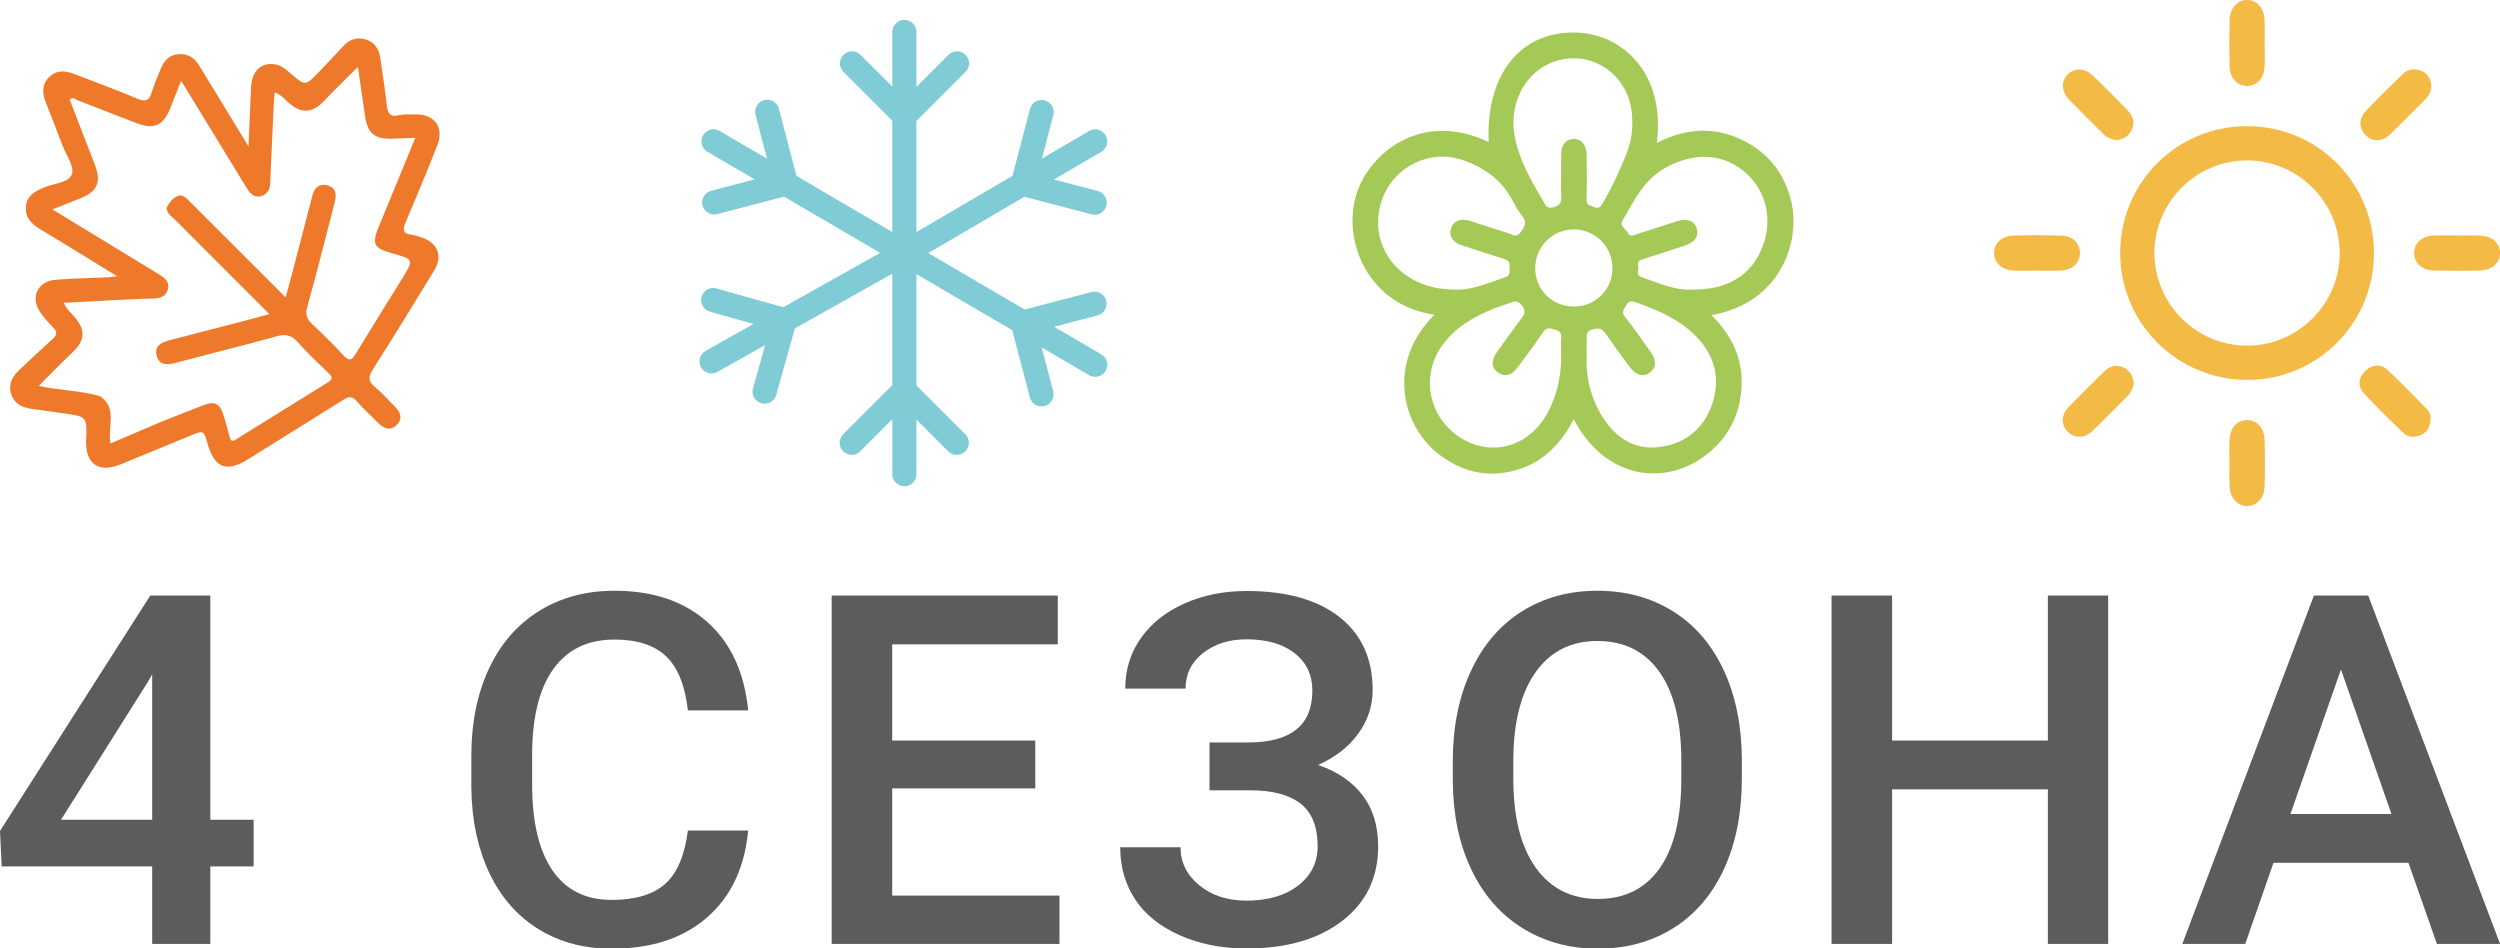 <?xml version="1.0" encoding="UTF-8"?> <!-- Creator: CorelDRAW 2021.5 --> <svg xmlns="http://www.w3.org/2000/svg" xmlns:xlink="http://www.w3.org/1999/xlink" xmlns:xodm="http://www.corel.com/coreldraw/odm/2003" xml:space="preserve" width="150.622mm" height="57.138mm" style="shape-rendering:geometricPrecision; text-rendering:geometricPrecision; image-rendering:optimizeQuality; fill-rule:evenodd; clip-rule:evenodd" viewBox="0 0 13928.81 5283.85"> <defs> <style type="text/css"> <![CDATA[ .fil2 {fill:#EF792A;fill-rule:nonzero} .fil1 {fill:#F4BA46;fill-rule:nonzero} .fil3 {fill:#A5C956;fill-rule:nonzero} .fil4 {fill:#7FCBD6;fill-rule:nonzero} .fil0 {fill:#5C5C5C;fill-rule:nonzero} ]]> </style> </defs> <g id="Layer_x0020_1">  <g id="_105553344327936"> <path class="fil0" d="M339.97 4567.19l507.91 0 0 -810.55 -23.97 42.67 -483.94 767.89zm831.93 0l241.29 0 0 259.98 -241.29 0 0 431.96 -324.01 0 0 -431.96 -838.55 0 -9.33 -197.31 837.24 -1311.84 334.65 0 0 1249.17z"></path> <path class="fil0" d="M4168.53 4627.18c-19.58,207.13 -95.98,368.64 -229.31,484.62 -119.16,103.71 -273.54,161.05 -463.07,172.05l-129.73 0c-129.77,-8.47 -245.71,-44.52 -347.75,-108.05 -117.78,-73.31 -208.66,-177.53 -272.64,-312.62 -64,-135.1 -97.31,-291.94 -99.99,-470.62l0 -181.32c0,-183.08 32.43,-344.38 97.35,-483.94 64.83,-139.53 157.97,-247.08 279.29,-322.61 121.29,-75.55 261.5,-113.33 420.61,-113.33 214.21,0 386.62,57.97 517.28,173.97 130.66,116.01 206.64,280.21 227.97,492.62l-335.95 0c-16.02,-139.53 -56.67,-240.2 -122.01,-301.96 -65.32,-61.79 -161.09,-92.65 -287.28,-92.65 -146.64,0 -259.28,53.6 -337.97,160.8 -78.66,107.21 -118.89,264.41 -120.64,471.7l0 172.16c0,209.93 37.52,370.08 112.64,480.37 75.1,110.3 185.11,165.47 329.95,165.47 132.45,0 231.98,-29.79 298.63,-89.32 66.68,-59.57 108.9,-158.68 126.68,-297.33l335.95 0z"></path> <polygon class="fil0" points="5768.18,4392.56 4970.93,4392.56 4970.93,4989.85 5902.85,4989.85 5902.85,5259.12 4633.64,5259.12 4633.64,3318.01 5893.48,3318.01 5893.48,3589.99 4970.93,3589.99 4970.93,4125.92 5768.18,4125.92 "></polygon> <path class="fil0" d="M7311.83 3847.29c0,-87.11 -32.88,-156.43 -98.65,-207.98 -65.8,-51.55 -155.09,-77.32 -267.96,-77.32 -96.89,0 -177.77,25.54 -242.65,76.67 -64.89,51.08 -97.32,117.08 -97.32,197.95l-335.95 0c0,-105.73 29.33,-199.98 87.99,-282.61 58.65,-82.66 139.98,-146.87 243.99,-192.64 103.97,-45.8 218.64,-68.67 343.94,-68.67 222.19,0 394.83,48.45 517.92,145.31 123.12,96.9 184.65,232.45 184.65,406.61 0,87.99 -26.65,168.9 -79.99,242.66 -53.3,73.76 -127.98,131.96 -223.96,174.63 108.41,37.35 191.3,94.02 248.62,170 57.35,75.99 86,170.46 86,283.31 0,174.17 -66.66,312.62 -199.95,415.26 -124.89,96.19 -288.75,147.3 -491.6,153.39l-78.98 0c-122.15,-4.07 -233.46,-28.32 -333.98,-72.71 -110.67,-48.87 -193.78,-115.52 -249.31,-199.98 -55.56,-84.43 -83.32,-181.33 -83.32,-290.61l335.95 0c0,83.51 34.65,153.95 104.01,211.27 69.32,57.35 157.31,85.99 263.95,85.99 119.1,0 214.85,-27.96 287.3,-83.97 72.43,-55.98 108.64,-128.86 108.64,-218.64 0,-109.32 -31.81,-188.66 -95.32,-237.99 -63.55,-49.33 -156.66,-73.99 -279.28,-73.99l-227.97 0 0 -266.63 215.97 0c238.17,0 357.28,-96.43 357.28,-289.3z"></path> <path class="fil0" d="M9367.43 4237.92c0,-215.08 -40.65,-379.96 -121.98,-494.59 -81.29,-114.68 -196.62,-171.99 -345.93,-171.99 -145.8,0 -259.74,57.12 -341.99,171.31 -82.21,114.21 -124.23,275.76 -125.96,484.62l0 111.96c0,213.32 41.53,378.21 124.66,494.6 83.06,116.46 198.38,174.66 345.97,174.66 149.28,0 264.15,-56.86 344.6,-170.64 80.44,-113.76 120.64,-279.98 120.64,-498.62l0 -101.3zm-404.1 1045.93l-121.69 0c-133,-8.71 -253.05,-46.5 -360.1,-113.37 -123.08,-76.89 -218.19,-186.44 -285.3,-328.68 -67.14,-142.14 -101.13,-306.14 -101.97,-491.92l0 -109.29c0,-189.32 33.5,-356.41 100.64,-501.29 67.07,-144.85 161.74,-255.74 283.98,-332.66 122.18,-76.83 262.39,-115.29 420.61,-115.29 158.15,0 298.4,37.97 420.61,113.98 122.18,75.98 216.65,185.3 283.31,327.96 66.67,142.66 100.45,308.61 101.33,497.96l0 107.95c0,190.22 -32.92,357.09 -98.65,500.63 -65.81,143.51 -159.79,253.74 -281.99,330.64 -106.31,66.87 -226.57,104.65 -360.77,113.37z"></path> <polygon class="fil0" points="11745.69,5259.12 11409.71,5259.12 11409.71,4397.9 10541.83,4397.9 10541.83,5259.12 10204.5,5259.12 10204.5,3318.01 10541.83,3318.01 10541.83,4125.92 11409.71,4125.92 11409.71,3318.01 11745.69,3318.01 "></polygon> <path class="fil0" d="M12761.38 4535.22l562.66 0 -281.35 -805.24 -281.31 805.24zm1167.43 722.71l0 1.19 -351.52 0 -158.61 -451.96 -751.93 0 -157.31 451.96 -350.6 0 733.21 -1941.11 302.64 0 734.12 1939.92z"></path> <path class="fil1" d="M12617.67 239.3c0,43.93 1.79,87.94 -0.43,131.76 -3.23,65.74 -43.68,108.41 -98.65,107.89 -55,-0.59 -94.83,-43.32 -96.46,-109.98 -2.13,-85.73 -2.03,-171.56 0.03,-257.27 1.6,-65.77 41.96,-110.36 95.45,-111.66 56.02,-1.41 97.22,44.59 99.8,113.79 1.54,41.75 0.3,83.64 0.26,125.47z"></path> <path class="fil1" d="M11347.46 1507.78c-43.98,0 -88.05,2.15 -131.8,-0.49 -63.15,-3.78 -104,-42.18 -105.7,-94.81 -1.69,-54.02 41.85,-98.1 106.98,-100.09 89.9,-2.74 180.01,-3 269.89,0.26 62.37,2.28 102.28,44.47 101.79,97.68 -0.43,53.07 -40.74,92.97 -103.09,96.89 -45.83,2.88 -92.03,0.55 -138.06,0.55z"></path> <path class="fil1" d="M13689.31 1311.78c41.83,0 83.71,-1.27 125.47,0.3 65.61,2.47 109.3,37.45 114.02,88l0 18.68c-4.73,49.83 -47.89,86.86 -110.67,88.51 -85.67,2.22 -171.5,2.15 -257.2,0.09 -66.81,-1.56 -109.44,-40.81 -110.55,-95.88 -1.17,-57.35 43.12,-97.12 113.46,-99.63 41.76,-1.54 83.68,-0.29 125.47,-0.29 0,0.06 0,0.16 0,0.22z"></path> <path class="fil1" d="M12421.61 2580.76c-0.06,-43.92 -1.76,-87.93 0.32,-131.77 3.24,-66 43.17,-108.57 98.24,-108.37 54.54,0.19 95.26,43.16 96.99,109.38 2.28,87.8 2.54,175.75 -0.23,263.5 -1.99,61.96 -42.77,103.97 -94.55,105.89 -53.4,2 -96.5,-42.14 -100.22,-106.9 -2.51,-43.75 -0.49,-87.79 -0.55,-131.73z"></path> <path class="fil1" d="M13545.9 480.15c-0.26,28.78 -11.55,51.93 -32.14,72.23 -65.64,64.69 -129.74,130.94 -195.77,195.22 -43.09,41.98 -96.6,44.14 -134.51,8.52 -41.92,-39.38 -44.4,-93.73 -0.94,-139.34 66.45,-69.71 135.41,-137.05 204.31,-204.31 30.11,-29.4 67.99,-32.72 105.01,-17.16 35.82,15.07 53.02,45.74 54.02,84.86z"></path> <path class="fil1" d="M13541.95 2334.81c-1.37,44.99 -18.79,72 -51.61,87.76 -34.84,16.73 -71.94,16.28 -99.79,-10.38 -75.63,-72.3 -150.79,-145.37 -221.22,-222.65 -35.43,-38.96 -29.59,-86.75 9.72,-123.38 38.5,-35.85 84.88,-41.31 124.17,-4.48 74.78,70.11 146.06,143.94 217.72,217.31 16.38,16.77 23.89,39.27 21.01,55.82z"></path> <path class="fil1" d="M11795.7 780.71c-31.97,-2.28 -57.7,-14.62 -79.21,-36.12 -62.22,-62.21 -125.21,-123.68 -186.31,-186.96 -46.72,-48.38 -48.64,-106.06 -7.87,-144.62 38.96,-36.83 94.44,-34.38 140.61,10.14 64.79,62.5 128.14,126.54 190.75,191.27 29.3,30.28 42.9,66 23.94,108.41 -16.24,36.41 -46.09,52.04 -81.91,57.88z"></path> <path class="fil1" d="M11889.2 2134.97c-6.59,29.94 -16.15,52.58 -34.68,71.02 -65.32,65.01 -129.48,131.24 -195.97,195.05 -44.59,42.77 -101.82,42.32 -139.53,2.9 -38.1,-39.89 -35.3,-93.89 9.2,-139.17 64.59,-65.74 129.97,-130.79 195.58,-195.51 31.28,-30.87 68.25,-39.9 109.16,-21.11 38.82,17.81 50.4,52.89 56.24,86.82z"></path> <path class="fil1" d="M12517.78 1925.79c-283.82,-0.98 -515.28,-234.14 -514.24,-517.93 1.04,-283.7 234.49,-515.42 517.99,-514.14 283.95,1.3 514.89,233.93 514.14,517.95 -0.76,283.59 -233.92,515.09 -517.9,514.12zm0.75 -1222.92c-392.33,0.68 -706.03,315.28 -705.8,707.73 0.26,390.01 317.38,706.09 708.34,706.03 391.25,-0.1 706.43,-316.41 705.42,-708.08 -0.98,-392.39 -316,-706.39 -707.96,-705.68z"></path> <path class="fil1" d="M11668.41 2191.07c-4.14,4.86 -3.5,18.3 -14.26,12.7 -5.22,-2.71 -7.8,-13.64 -8.22,-21.05 -0.22,-3.26 8.16,-10.34 12.07,-9.95 9.43,0.92 13.32,8.16 10.41,18.3z"></path> <path class="fil2" d="M2183.54 772.84c41.2,-1.43 82.43,-2.93 130.39,-4.63 -69.55,168.99 -136.36,331.13 -202.95,493.33 -40.72,99.18 -29.75,120.68 75.36,150.11 119.83,33.57 120.02,33.7 54.58,139.85 -86.68,140.54 -174.5,280.37 -260.07,421.53 -21.99,36.28 -37.36,39.96 -67.53,6.98 -55.2,-60.26 -113.46,-117.97 -173.39,-173.59 -31.03,-28.77 -39.83,-54.41 -27.8,-97.54 51.16,-183.3 97.32,-368.02 145.24,-552.24 3.16,-12.13 6.1,-24.34 8.97,-36.57 9.89,-42.11 1.96,-77.61 -44.99,-88.08 -45.51,-10.17 -70.04,16.03 -81.04,58.37 -36.67,141.77 -73.63,283.46 -110.68,425.15 -11.49,43.94 -23.53,87.75 -37.94,141.45 -74.09,-74.08 -141.55,-141.55 -209.02,-209.01 -106.81,-106.78 -213.58,-213.59 -320.49,-320.3 -17.51,-17.49 -32.95,-38.63 -61.46,-38.92 -36.41,11.29 -58.33,37.36 -72.75,71.15 3.16,32.6 30.9,47.6 50.47,67.34 171.17,172.41 343.22,343.94 522.39,523.08 -52.17,14.03 -97.41,26.56 -142.89,38.4 -137.6,35.82 -275.18,71.61 -412.94,106.91 -46.85,12 -88.29,32.59 -71.38,89.03 15.36,51.22 58.19,49.43 103.54,37.35 187.95,-49.97 376.93,-96.07 564.22,-148.27 51.31,-14.3 83.71,-6.1 118.78,33.83 53.86,61.33 113.82,117.44 172.86,173.98 21.05,20.12 20.13,32.52 -3.68,47.26 -172.42,106.65 -344.77,213.46 -516.79,320.75 -22.25,13.9 -28.08,3.6 -33.27,-16.17 -10.57,-40.46 -21.67,-80.81 -34.12,-120.71 -20.46,-65.47 -49.52,-79.37 -113.01,-54.71 -75.68,29.39 -151.1,59.41 -226.63,89.13 -95.43,40.68 -190.81,81.32 -289.79,123.54 -17.95,-91.5 40.36,-195.24 -57.48,-263.01 -112.19,-32.49 -230.25,-32.62 -342.19,-57.47 63.38,-63.39 123.32,-126.77 187.06,-186.12 70.83,-66.04 75.46,-126.32 10.57,-199.99 -19.11,-21.69 -43.22,-39.74 -57.45,-77.02 85.63,-4.5 167.55,-9.03 249.5,-13.01 81.59,-3.99 163.22,-8.84 244.9,-10.41 39.41,-0.78 72.2,-9.62 84.27,-50.1 12.88,-43.17 -17.85,-65.91 -48.97,-84.92 -194.13,-118.75 -388.7,-236.88 -593.9,-361.79 57.94,-22.93 106.81,-42.09 155.52,-61.66 95.72,-38.53 118.16,-90.07 80.71,-188 -46.27,-120.97 -93.44,-241.58 -140.25,-362.38 18.33,-16.41 32.91,-0.06 46.16,4.96 109.51,41.34 218.21,84.83 327.47,126.84 96.43,37.09 148.11,13.67 187.02,-83.58 19.19,-47.92 37.91,-96.01 60.39,-152.97 102.6,167.79 200.47,327.8 298.31,487.82 24.02,39.28 47.24,79.02 72.26,117.61 18.11,27.93 42.06,48.71 78.59,36.31 34.12,-11.55 46.02,-38.23 47.43,-73.27 5.87,-146.55 12.98,-293.05 19.86,-439.53 0.95,-20.52 2.97,-40.98 4.67,-63.74 37.67,12.23 57.71,40.38 82.73,61.82 67.43,57.74 130.36,51.71 191.37,-13.31 60.65,-64.7 124.98,-125.9 190.04,-190.92 13.31,92.75 26.12,185.5 40.09,278.08 13.94,92.48 54.75,125.37 149.13,122.04zm-64.79 -450.07c-7.25,-48.9 -30.31,-86.91 -80.45,-102.67 -49.56,-15.59 -90.53,-0.49 -125.05,36.15 -46,48.77 -91.35,98.2 -137.86,146.42 -74.32,76.99 -74.45,76.4 -154.02,8.18 -28.51,-24.43 -57.03,-49.84 -97.05,-53.79 -73.67,-7.24 -121.46,41.98 -125.7,130.66 -4.92,104.03 -8.97,208.13 -14.09,327.95 -97.48,-159.98 -185.59,-304.47 -273.58,-449.06 -25.9,-42.57 -61.91,-68.08 -113.26,-65.21 -52.36,2.9 -83.32,34.82 -101.82,80.81 -17.16,42.64 -36.28,84.78 -49.39,128.7 -14.07,47.01 -32.14,60.45 -82.61,38.63 -114.89,-49.72 -233.19,-91.51 -349.84,-137.12 -50.28,-19.67 -99.14,-23.75 -140.16,17.16 -42.93,42.77 -38.82,92.72 -17.22,145.44 31.67,77.28 60.9,155.54 90.59,233.65 20.71,54.58 68.28,119.43 53.31,161.78 -17,48.12 -101.53,51.25 -156.43,74.38 -50.73,21.41 -95.49,46.16 -99.8,108.05 -4.14,60.13 30.74,94.94 79.37,124.04 141.52,84.62 281.51,171.83 428.96,262.26 -22.34,2.58 -36.34,5.06 -50.44,5.71 -98.39,4.7 -197.01,6 -295.07,14.26 -97.32,8.22 -138.81,97.38 -84.73,177.77 20.88,31.09 46.03,59.92 72.58,86.45 24.76,24.76 24.79,42.09 -1.82,65.7 -61.14,54.19 -120.02,110.92 -179.92,166.51 -40.38,37.52 -69.52,78.95 -51.25,138.26 18.26,59.17 64.66,77.73 119.92,84.92 58.17,7.56 116.2,16.21 174.31,24.39 128.63,18.11 128.63,18.11 123.83,149.51 -4.83,133.24 69.39,184.91 193.01,134.14 129.47,-53.14 258.83,-106.58 388.31,-159.82 73.4,-30.15 73.43,-30.05 95.29,45.87 39.25,136.33 106.61,160.73 226.41,85.24 176.82,-111.48 355.17,-220.6 532.02,-332.04 29.98,-18.88 49.07,-17.77 73.14,10.08 35.59,41.14 76.74,77.42 114.81,116.46 33.04,33.86 70.89,52.76 108.6,13.81 34.71,-35.92 17.81,-72.72 -14.45,-104.14 -36.08,-35.17 -68.84,-74.16 -107.62,-105.83 -38.47,-31.45 -38.92,-56.54 -12.4,-98.13 116.82,-183.21 230.81,-368.31 343.55,-554.1 46.85,-77.19 17.68,-150.33 -66.88,-179.62 -19.67,-6.79 -39.8,-14.03 -60.28,-16.53 -50.5,-6.21 -50.86,-29.23 -33.21,-70.44 60.87,-142.07 120.05,-284.87 176.42,-428.77 38.65,-98.65 -14.65,-172.09 -120.32,-171.5 -31.41,0.17 -63.87,-2.05 -93.98,4.83 -52.66,12.07 -62.8,-14.35 -67.69,-57.87 -9.86,-87.44 -23.1,-174.47 -36.05,-261.51z"></path> <path class="fil3" d="M9498.83 1609.83c-25.42,2.31 -50.96,2.8 -76.44,4.14 -98.01,2.71 -184.52,-38.56 -274.03,-69.19 -39.51,-13.54 -14.56,-42.61 -20.79,-63.82 -6.58,-22.44 6.7,-31.22 27.22,-37.54 78.2,-24.15 156,-49.59 233.65,-75.56 55.74,-18.62 78.48,-53.56 64.49,-95.81 -14.07,-42.5 -52.68,-57.34 -107.95,-39.96 -76.38,23.98 -152.42,49.03 -228.66,73.43 -17,5.48 -36.31,16.31 -46.81,-8.26 -9.82,-23.13 -49.16,-35.33 -29.36,-69.23 64.92,-110.95 119.24,-228.16 242,-294.98 149.67,-81.46 302.28,-80.91 425.74,14.56 118.75,91.86 166.99,244.48 123.83,391.93 -46.85,159.99 -163.35,254.79 -332.88,270.29zm42.21 636.35c-44.85,137.93 -144.65,222.39 -288.45,243.5 -142.47,20.95 -247.06,-47.73 -321.5,-163.08 -70.21,-108.8 -96.9,-230.78 -90.63,-354.19 0,-27.7 -1.33,-49.75 0.36,-71.51 1.9,-24.3 -12.11,-51.35 29.56,-64.79 39.71,-12.79 58.1,-3.3 79.24,27.98 40.75,60.45 84.92,118.59 128.08,177.41 37.06,50.46 77.1,61.95 114.97,33.66 35.95,-26.82 37.45,-67.14 2.94,-115.52 -46.62,-65.28 -91.86,-131.76 -142.04,-194.27 -23.68,-29.52 -3.78,-43.68 7.96,-65.15 13.76,-25.01 29,-24.07 53.3,-15.53 121.33,42.51 238.45,92.82 330.93,185.3 105.73,105.7 141.62,233.65 95.29,376.18zm-987.53 -752.3c0.04,-119.46 96.3,-216.06 215.02,-215.63 119.52,0.43 215.35,96.27 215.37,215.48 0,120.18 -94.51,214.24 -215.15,214.1 -121.48,-0.13 -215.27,-93.36 -215.25,-213.94zm144.82 390.25c-2.41,25.31 -0.45,51.06 -0.43,76.62 3.2,118.59 -18.24,231.96 -74.44,337.23 -100.87,188.79 -307.57,250.03 -481.98,143.51 -177.63,-108.47 -228.76,-339 -111.53,-509.38 73.14,-106.29 180.18,-167.3 296.67,-214.17 25.19,-10.14 51.55,-17.55 77.19,-26.72 26.13,-9.33 46.42,-24.27 74.18,8.91 31.15,37.26 11,56.67 -8.25,82.83 -43.23,58.75 -86.13,117.7 -128.5,177.04 -34.81,48.77 -32.95,88.41 4.11,115.09 38.11,27.47 76.67,17.81 111.51,-29.43 47.6,-64.53 96.37,-128.37 140.54,-195.19 19.86,-30.05 38.04,-20.78 63.94,-14.51 28.65,6.91 39.84,18.75 37,48.15zm-999.32 -768.48c62.5,-184.54 264.84,-287.38 449.38,-224.41 114.97,39.21 211.14,105.7 272.47,214.88 18.73,33.34 35.95,68.44 60.13,97.54 29.94,35.98 12.39,59.15 -8.29,89.68 -22.51,33.21 -44.5,13.51 -66.62,6.69 -72.92,-22.61 -145.33,-46.94 -218.15,-69.91 -50.14,-15.76 -90.3,0.75 -103.32,41.21 -13.67,42.47 6.76,77.25 58.33,94.64 79.34,26.69 158.87,52.94 239,77.19 27.85,8.44 31.22,25.93 28.9,49.52 -2.03,20.25 6.85,41.6 -24.56,52.19 -98.33,33.24 -194.18,75.33 -287.05,68.22 -298.7,-1.11 -486.38,-243.08 -400.22,-497.44zm945.32 -766.68c209.67,-83.58 430.5,59.15 448.38,289.49 5.61,72.07 -1.66,142.86 -27.79,209.9 -38.3,98.23 -82.57,193.88 -136.11,285.09 -11.78,20.07 -22.09,31.15 -46.85,20.17 -20.62,-9.17 -43.92,-8.36 -42.54,-43.66 3.16,-82.08 1.59,-164.42 0.78,-246.63 -0.49,-56.37 -30.11,-90.88 -74.02,-89.26 -42.9,1.57 -67.86,33.44 -68.31,88.12 -0.4,40.19 -0.1,80.38 -0.07,120.58 0.07,36.56 -1.86,73.23 0.59,109.61 2.25,32.88 -3.91,50.53 -40.98,61.92 -41.13,12.65 -47.3,-14.07 -60.32,-35.99 -66.06,-111.21 -130.72,-223.17 -156.78,-352.26 -36.12,-179.04 50.33,-355.83 204.02,-417.09zm1333.68 764.88c-34.69,-134.8 -110.24,-242.06 -231.27,-312.79 -168.82,-98.62 -341.53,-93.66 -516.1,-4.86 49.95,-382.76 -186.31,-606.3 -447.43,-614.78 -310.48,-10.08 -505.46,232.38 -489.02,609.99 -383.19,-183.57 -683.2,73.53 -743.88,314.88 -64.2,255.14 81.07,595.53 441.37,647.11 -267.51,267.86 -182.76,619.38 25.93,778.42 104.63,79.76 222.16,120.15 353.14,103.25 186.54,-24.07 312.37,-134.92 397.29,-299.61 167.58,321.47 481.71,372.07 707.69,220.44 116.14,-77.94 191.53,-185.14 217.95,-322.16 35.92,-186.09 -22.29,-344.66 -158.45,-477.77 389.36,-69 501.09,-415.58 442.76,-642.12z"></path> <path class="fil4" d="M6136.04 1974.39l-262.97 -153.89 242.32 -63.42c35.89,-9.4 57.38,-46.09 47.99,-82.01 -9.4,-35.89 -46.06,-57.35 -82.01,-47.99l-372.33 97.41 -537.3 -314.49 535.96 -313.7 374.49 97.97c5.68,1.5 11.42,2.19 17.06,2.19 29.81,0 57.02,-20 64.95,-50.18 9.36,-35.92 -12.11,-72.62 -48.02,-82.05l-244.48 -63.94 264.34 -154.7c32.01,-18.75 42.81,-59.9 24.04,-91.93 -18.75,-32.03 -59.92,-42.8 -91.93,-24.04l-262.98 153.92 63.39 -242.32c9.4,-35.92 -12.11,-72.62 -47.99,-82.02 -35.95,-9.4 -72.62,12.11 -82.02,47.99l-97.39 372.36 -535.27 313.29 0 -618.71 273.71 -273.67c26.23,-26.2 26.23,-68.77 0,-95 -26.24,-26.23 -68.81,-26.23 -95.04,0l-178.67 178.67 0 -306.26c0,-37.09 -30.08,-67.17 -67.17,-67.17 -37.13,0 -67.2,30.08 -67.2,67.17l0 304.7 -177.12 -177.11c-26.23,-26.23 -68.8,-26.23 -95.03,0 -26.23,26.23 -26.23,68.8 0,95l272.15 272.14 0 620.24 -533.92 -312.5 -97.97 -374.48c-9.42,-35.89 -46,-57.35 -82.02,-47.99 -35.92,9.4 -57.38,46.1 -48.02,82.02l63.97 244.45 -264.31 -154.7c-32,-18.73 -73.2,-7.96 -91.93,24.04 -18.75,32.03 -7.99,73.18 24.04,91.93l262.97 153.92 -242.35 63.39c-35.89,9.4 -57.35,46.1 -47.99,82.02 7.9,30.17 35.14,50.2 64.95,50.2 5.64,0 11.36,-0.72 17.06,-2.22l372.36 -97.38 535.25 313.28 -539.39 302.94 -372.66 -104.63c-35.75,-10.04 -72.84,10.8 -82.86,46.52 -10.05,35.75 10.79,72.82 46.52,82.86l243.27 68.32 -267.02 149.97c-32.33,18.17 -43.84,59.11 -25.67,91.48 12.33,21.95 35.13,34.28 58.66,34.28 11.12,0 22.44,-2.77 32.82,-8.61l265.64 -149.22 -67.69 241.18c-10.02,35.72 10.83,72.82 46.55,82.86 6.07,1.66 12.21,2.48 18.21,2.48 29.36,0 56.31,-19.37 64.66,-49.03l104 -370.53 542.86 -304.9 0 621.05 -273.71 273.71c-26.26,26.24 -26.26,68.77 0,95.04 13.08,13.11 30.3,19.67 47.5,19.67 17.19,0 34.38,-6.56 47.5,-19.67l178.72 -178.71 0 306.26c0,37.13 30.07,67.21 67.2,67.21 37.09,0 67.17,-30.08 67.17,-67.21l0 -304.7 177.14 177.15c13.09,13.11 30.31,19.67 47.5,19.67 17.15,0 34.38,-6.56 47.5,-19.67 26.24,-26.26 26.24,-68.8 0,-95.04l-272.14 -272.14 0 -620.23 533.91 312.49 97.97 374.52c7.9,30.17 35.13,50.2 64.95,50.2 5.64,0 11.36,-0.71 17.06,-2.22 35.88,-9.4 57.38,-46.09 47.99,-82.01l-63.97 -244.49 264.35 154.74c10.66,6.22 22.34,9.2 33.89,9.2 23.06,0 45.54,-11.91 58.04,-33.28 18.76,-32.01 7.96,-73.18 -24.04,-91.93z"></path> </g> </g> </svg> 